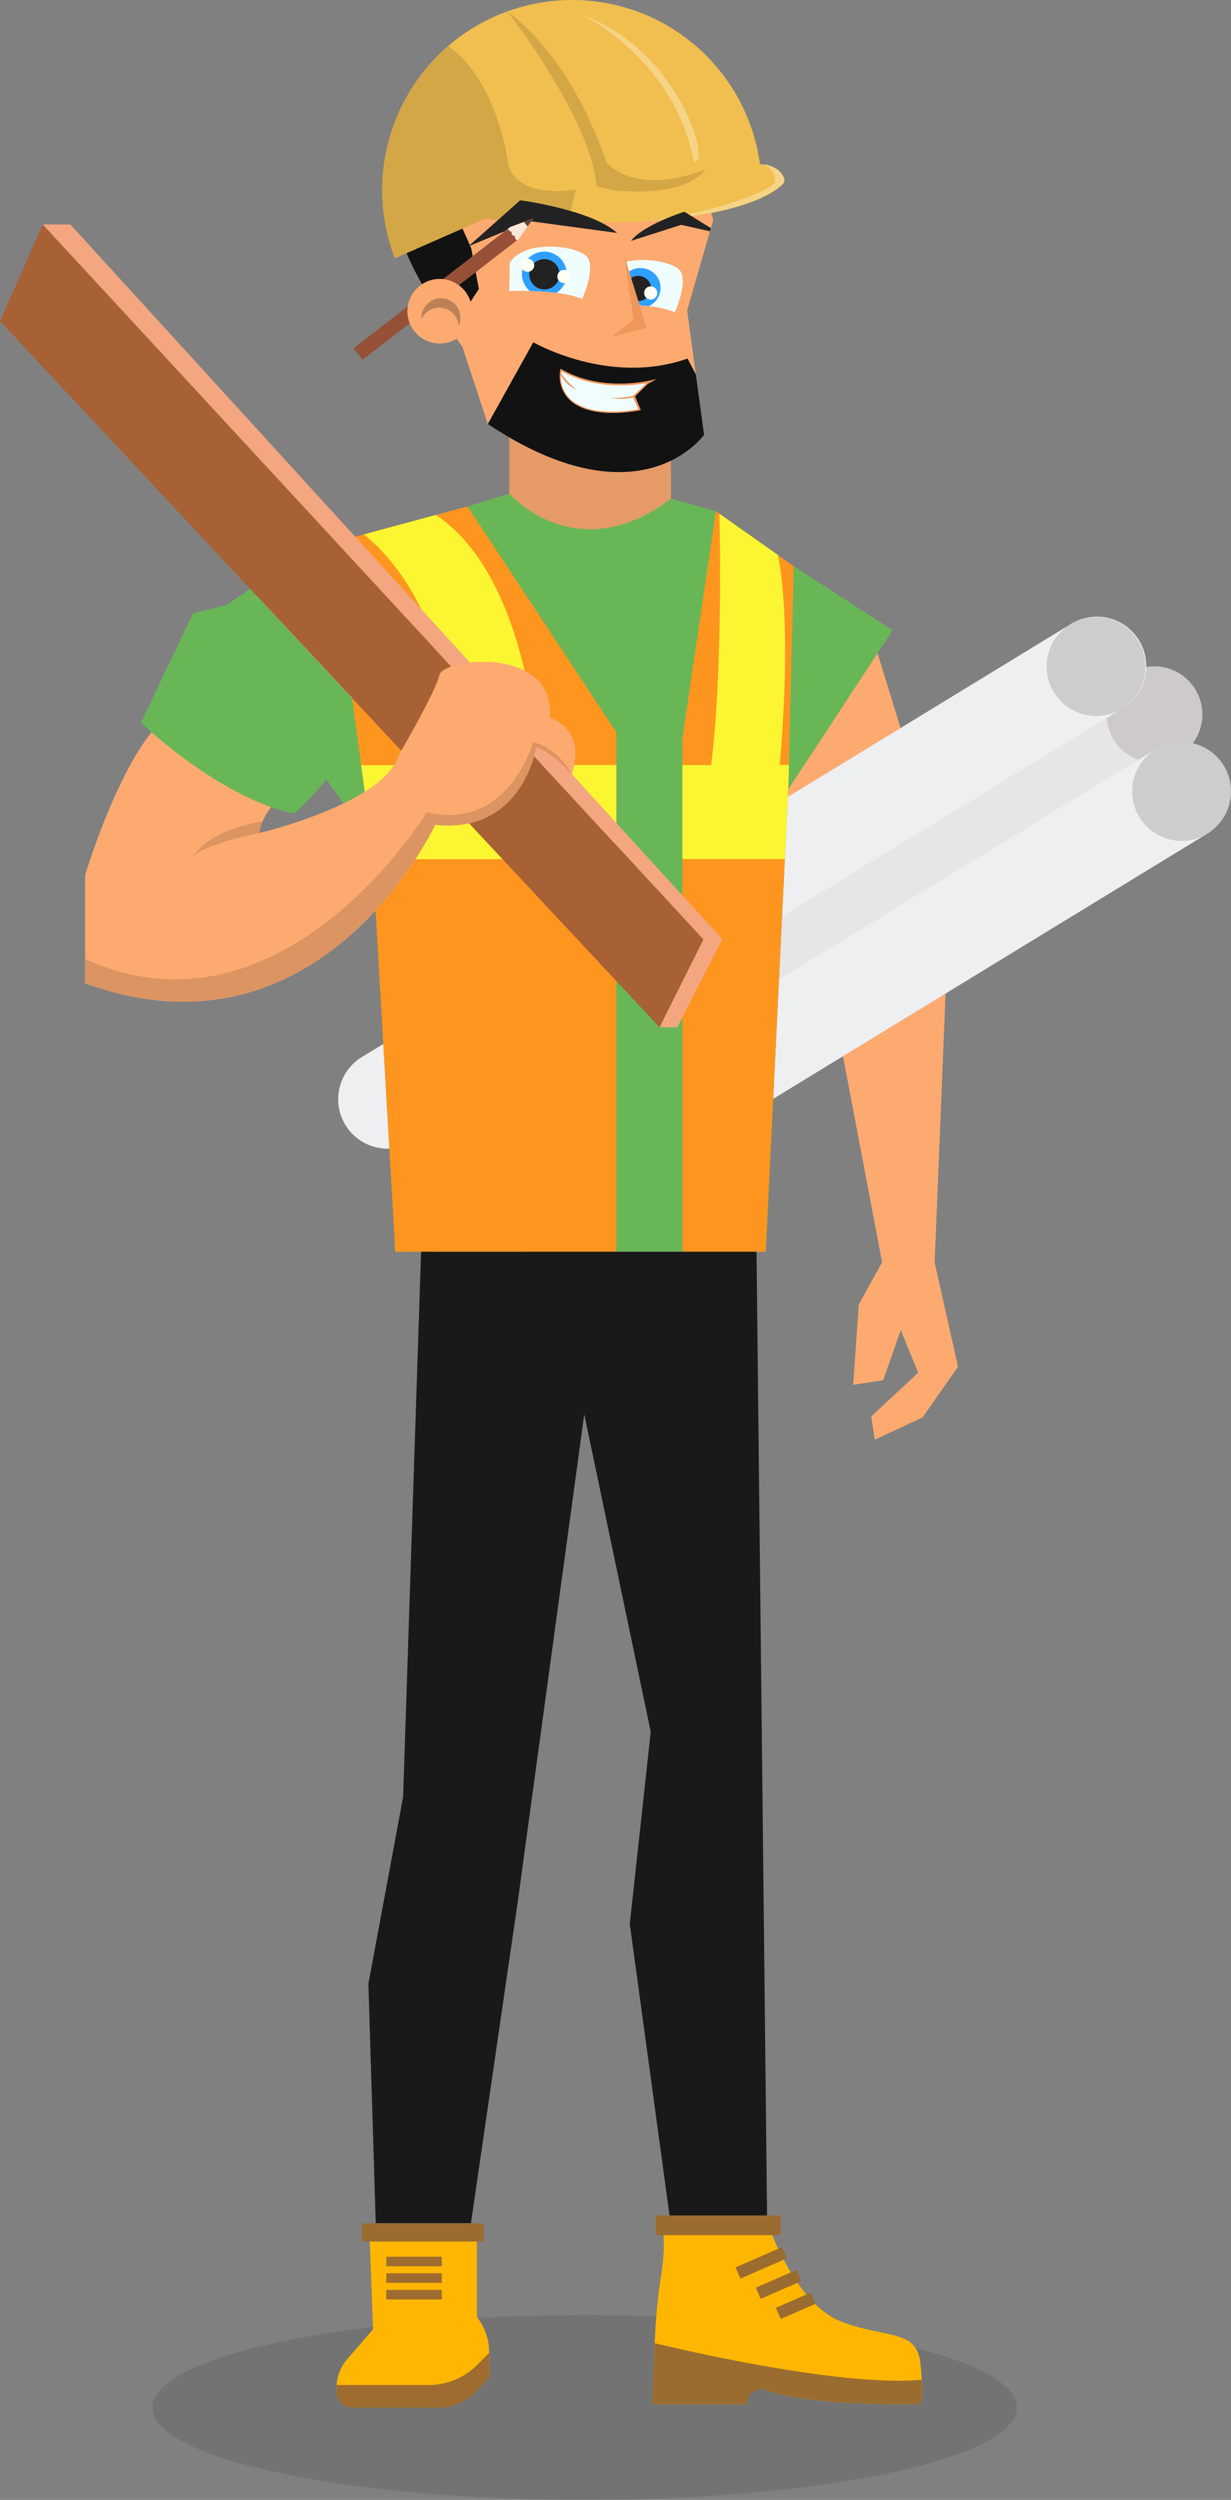 <svg xmlns="http://www.w3.org/2000/svg" viewBox="0 0 282.9 574.15"><rect x="0" y="0" width="282.9" height="574.15" fill="#808080" stroke="none"/><defs><style>.cls-1{fill:#fcaa70;}.cls-2{fill:#e6e6e6;}.cls-3{fill:#cecacb;}.cls-4{fill:#eeeff1;}.cls-5{fill:#cdcdcb;}.cls-6{fill:#e69b66;}.cls-7{fill:#121212;}.cls-8{fill:#f0fdff;}.cls-9{fill:#f0975b;}.cls-10{fill:#2ea0ff;}.cls-11{fill:#222;}.cls-12{fill:#fffff5;}.cls-13{fill:#f1bf4f;}.cls-14{fill:#d3a745;}.cls-15{fill:#f6d487;}.cls-16{fill:#69b657;}.cls-17{fill:#fe951f;}.cls-18{fill:#fcf632;}.cls-19{fill:#292929;opacity:0.14;}.cls-20{fill:#191919;}.cls-21{fill:#feb600;}.cls-22{fill:#9a6c30;}.cls-23{fill:#9e6c2f;}.cls-24{fill:#a86135;}.cls-25{fill:#f4a680;}.cls-26{fill:#dc9462;}.cls-27{fill:#fbe8da;}.cls-28{fill:#965037;}.cls-29{fill:#5f443b;}.cls-30{fill:#3a3027;opacity:0.33;}</style></defs><title>Recurso 1</title><g id="Capa_2" data-name="Capa 2"><g id="Capa_1-2" data-name="Capa 1"><polygon class="cls-1" points="198.97 141.24 218.29 204.05 214.79 289.94 220.17 313.9 212 325.54 201.04 330.66 200.22 325.31 211.01 315.26 207.01 305.49 202.98 316.99 196.07 318.05 197.36 299.58 202.72 289.92 188.76 216.44 165.99 157.92 198.97 141.24"/><path class="cls-2" d="M271,173.53l-158.23,96.6a11,11,0,1,1-11.52-18.83l158.26-96.63A11,11,0,1,1,271,173.53Z"/><path class="cls-3" d="M271,173.53a11,11,0,1,1,3.68-15.19A11.06,11.06,0,0,1,271,173.53Z"/><path class="cls-4" d="M257.8,162.78,95,262.15a11.35,11.35,0,1,1-11.85-19.37L246,143.38a11.36,11.36,0,1,1,11.82,19.4Z"/><path class="cls-5" d="M257.8,162.78a11.36,11.36,0,1,1,3.78-15.63A11.38,11.38,0,0,1,257.8,162.78Z"/><path class="cls-4" d="M277.46,191.46,114.68,290.84a11.36,11.36,0,0,1-11.85-19.38l162.81-99.4a11.36,11.36,0,0,1,11.82,19.4Z"/><path class="cls-5" d="M277.46,191.46a11.36,11.36,0,1,1,3.78-15.62A11.39,11.39,0,0,1,277.46,191.46Z"/><rect class="cls-6" x="117.03" y="96.2" width="37.16" height="27.62"/><path class="cls-1" d="M163.93,50.45l-.56,1.94-.22.73-5.23,18.19,2,14.69,1.89,13.86S147.2,120.7,112.1,97.39l-5.81-17.67s-1-1.44-2.57-3.68c-4-5.84-11.2-17.11-11.57-22.62a8,8,0,0,1,1.28-4c6.2-11.22,34.09-34.21,65.42-14.82Z"/><path class="cls-7" d="M161.81,99.86S147.2,120.7,112.1,97.39l10.46-18.78S140,88.71,158,82.35L159.92,86Z"/><path class="cls-8" d="M133.8,68.64a22.93,22.93,0,0,0-5.92-1.38c-2.1-.27-4.28-.38-6.13-.43-2.72-.07-4.72,0-4.72,0l.13-6.5c3.57-5.62,16.61-3.89,18.05-.91S133.8,68.64,133.8,68.64Z"/><path class="cls-8" d="M155.08,71.71a22.55,22.55,0,0,0-6-1.4c-1-.12-1.93-.21-2.89-.27a37.55,37.55,0,0,1-1.87-7.51c-.14-1-.23-1.89-.28-2.44,5.09-1.07,11.47.37,12.45,2.41C157.94,65.47,155.08,71.71,155.08,71.71Z"/><path class="cls-9" d="M151,87s-12,3.64-22.18-2.32a7.56,7.56,0,0,0,4,8.51c5.5,3,14.46,1,14.46,1l-1.33-3.16,2.94-2.86Z"/><path class="cls-8" d="M132.49,89.5a17.29,17.29,0,0,1-3.5-3.72,3.26,3.26,0,0,1,.06-.5,25.81,25.81,0,0,0,9,2.92A34.37,34.37,0,0,0,148.55,88l-3,2.89a18.54,18.54,0,0,1-5.18.46,12,12,0,0,0,5.13-.07L146.68,94a30.45,30.45,0,0,1-9.16.35,13.32,13.32,0,0,1-4.6-1.42,7.06,7.06,0,0,1-4-6.71A7.46,7.46,0,0,0,132.49,89.5Z"/><path class="cls-10" d="M151.74,65.38a4.58,4.58,0,0,1-2.66,4.93c-1-.12-1.93-.21-2.89-.27-.13-.36-.26-.7-.37-1.06a38.06,38.06,0,0,1-1.23-4.79c-.1-.59-.19-1.15-.27-1.66a4.67,4.67,0,0,1,2.07-.9A4.61,4.61,0,0,1,151.74,65.38Z"/><path class="cls-10" d="M130.2,62.35a5.12,5.12,0,0,1-2.32,4.91c-2.1-.27-4.28-.38-6.13-.43a5.13,5.13,0,0,1,2.75-9A5.13,5.13,0,0,1,130.2,62.35Z"/><path class="cls-11" d="M128.56,62.54a3.48,3.48,0,1,1-3.87-3A3.48,3.48,0,0,1,128.56,62.54Z"/><path class="cls-12" d="M129.86,65a1.52,1.52,0,1,0-.5-3,1.52,1.52,0,0,0,.5,3Z"/><path class="cls-12" d="M121.51,62.41a1.51,1.51,0,1,0-1.74-1.24A1.5,1.5,0,0,0,121.51,62.41Z"/><path class="cls-11" d="M149.62,65.72a2.94,2.94,0,0,1-2.43,3.36,2.86,2.86,0,0,1-1.37-.1,38.06,38.06,0,0,1-1.23-4.79,3,3,0,0,1,5,1.53Z"/><polygon class="cls-9" points="143.46 58.64 148.58 75.3 140.42 77.42 145.6 73.47 143.46 58.64"/><path class="cls-12" d="M149.8,68.77a1.51,1.51,0,1,0-1.75-1.24A1.51,1.51,0,0,0,149.8,68.77Z"/><path class="cls-7" d="M110.05,66.38,103.72,76c-4-5.84-11.2-17.11-11.57-22.62a8,8,0,0,1,1.28-4l11.38-.22L108.29,57Z"/><path class="cls-13" d="M87.85,44.17a43.46,43.46,0,0,0,2.91,15.14l20.44-9c7.15.51,13.57.78,19.33.86,5,.07,9.45,0,13.49-.17.22,0,.45,0,.7,0l.84-.05c.24,0,.48,0,.71,0,29.28-1.62,34-9.11,34-9.11,0-1.92-1.91-3.53-4.49-4h0a8.11,8.11,0,0,0-1.13-.14A43.61,43.61,0,0,0,151.62,4.92h0A43.64,43.64,0,0,0,87.85,44.17Z"/><path class="cls-14" d="M87.85,44.17a43.46,43.46,0,0,0,2.91,15.14l20.44-9c7.15.51,13.57.78,19.33.86l1.81-7.64s-14.23,2.67-15.67-6.66c-1.19-7.71-5.09-20.27-13.64-26.3A43.57,43.57,0,0,0,87.85,44.17Z"/><path class="cls-14" d="M139.41,37.38h0s6.27,7.84,22.63,1.56c0,0-3.5,6.43-20.74,4.77l-4.22-.88C136,27.49,116.6,2.6,116.6,2.6,129.43,12.27,136.38,28.48,139.41,37.38Z"/><path class="cls-15" d="M133.59,3.29S155,13.37,159.45,37.13c0,0,1.41.54,1.05-3S153.83,11,133.59,3.29Z"/><path class="cls-15" d="M146.27,50.86c29.28-1.62,34-9.11,34-9.11,0-1.92-1.91-3.53-4.49-4,.23.17,3.56,2.65,1.88,4.62S160.43,50,146.27,50.86Z"/><path class="cls-11" d="M141.8,53.5l-20.16-2.73-14,5.81L119.55,46S135.85,48.12,141.8,53.5Z"/><path class="cls-11" d="M163.37,52.39l-.22.73-6.6-1.48L145,55.33c2.93-3.77,12.27-6.7,12.27-6.7Z"/><path class="cls-16" d="M205.14,144.75l-24,36.57L176,287.49H90.85l-5.43-93.87L48.34,141.53l22.28-15.27,5.49-1.49,31.33-8.45,9.59-2.94s15.47,17.62,37.16,1.14l10.34,2.9,17.88,12.63Z"/><polygon class="cls-17" points="141.64 168.18 141.64 287.49 90.85 287.49 85.64 197.28 85.42 193.62 82.99 175.69 76.11 124.77 83.63 122.74 100.18 118.27 107.44 116.32 141.64 168.18"/><polygon class="cls-17" points="182.41 130.05 181.3 175.69 181.16 181.32 180.37 197.28 175.96 287.49 156.82 287.49 156.82 169.58 164.53 117.42 165.33 117.98 178.8 127.5 182.41 130.05"/><path class="cls-18" d="M100.18,118.27l-16.55,4.47c5.58,4.44,20.56,19.51,20.56,53H83l2.43,17.93.21,3.66h56V175.69H123.7S122.15,132.9,100.18,118.27Z"/><path class="cls-18" d="M179.18,175.69c.62-6.71,2.67-32.36-.38-48.2L165.33,118c.11,4.61.76,36.4-1.89,57.71h-6.62v21.59h23.55l.79-16,.14-5.63Z"/><path class="cls-19" d="M233.73,552.92c0,11.73-44.5,21.23-99.39,21.23S35,564.65,35,552.92s44.5-21.22,99.38-21.22S233.73,541.2,233.73,552.92Z"/><polygon class="cls-20" points="154.11 510.6 144.73 441.85 149.55 397.74 134.27 324.81 119.03 436.46 108.23 510.6 86.35 510.6 84.66 455.65 92.64 412.68 96.77 287.49 173.86 287.49 176.3 510.6 154.11 510.6"/><path class="cls-21" d="M211.53,552.08s-33.63,1.15-39.94-5.75v5.83H150s.09-6.71.47-14a133,133,0,0,1,1.26-14.28c1.43-8.33.57-11.78.57-11.78H177s6,17,16.11,21,17.52,1.73,18.38,9.49c.17,1.57.28,2.9.35,4C212.08,551,211.53,552.08,211.53,552.08Z"/><path class="cls-22" d="M211.53,552.08s-24.21.83-35.4-3.14a3.41,3.41,0,0,0-4.54,3.22H150s.09-6.71.47-14c7.66,1.85,43.23,10.07,61.38,8.4C212.08,551,211.53,552.08,211.53,552.08Z"/><rect class="cls-22" x="173.56" y="513.91" width="2.8" height="11.66" rx="0.2" transform="translate(581.42 151.59) rotate(66.44)"/><rect class="cls-22" x="177.52" y="519.58" width="2.8" height="10.18" rx="0.2" transform="translate(587.94 150.51) rotate(66.38)"/><rect class="cls-22" x="181.47" y="525.26" width="2.8" height="8.7" rx="0.2" transform="translate(594.95 149.98) rotate(66.4)"/><rect class="cls-22" x="150.68" y="508.82" width="28.74" height="4.53" rx="0.33"/><path class="cls-21" d="M112.42,540.2V546l-2.94,3.12a11.94,11.94,0,0,1-8.77,3.81H81a3.62,3.62,0,0,1-3.63-3.64v-.93a5.82,5.82,0,0,1,0-.59,10,10,0,0,1,2.37-5.88l6-6.93-.88-23.56h24.74v20.76A13,13,0,0,1,112.42,540.2Z"/><path class="cls-23" d="M112.42,540.39V546l-2.94,3.12a11.94,11.94,0,0,1-8.77,3.81H81a3.62,3.62,0,0,1-3.63-3.64v-.93a5.82,5.82,0,0,1,0-.59H98.54a15.78,15.78,0,0,0,11.1-4.59Z"/><rect class="cls-23" x="88.77" y="518.29" width="12.76" height="2.21" rx="0.16"/><rect class="cls-23" x="88.77" y="522.1" width="12.76" height="2.21" rx="0.16"/><rect class="cls-23" x="88.77" y="525.91" width="12.76" height="2.21" rx="0.16"/><rect class="cls-22" x="83.19" y="510.64" width="28" height="4.17" rx="0.3"/><polygon class="cls-24" points="0 73.74 151.58 235.95 161.68 215.77 9.82 51.55 0 73.74"/><polygon class="cls-25" points="9.82 51.55 16.17 51.55 165.99 215.69 161.68 215.77 9.82 51.55"/><polygon class="cls-25" points="151.58 235.95 155.65 235.95 165.99 215.69 161.68 215.77 151.58 235.95"/><path class="cls-1" d="M131.42,177.81v0c-.27-.29-4.65-5-8.18-6.21,0,0-3.1,20-23.23,17.85,0,0-26,56.19-80.45,36.39V201S28.23,172,38.86,164.14c0,0-3-22.06,20.42-27l21.56,23.07s1.26,9.76-10,17.42c-6.67,4.54-9.38,8.51-10.48,11a7.43,7.43,0,0,0-.75,2.69s28.59-6.73,32-17.85c0,0,8.49-14.52,9.38-18.44s26.69-6.84,25.39,9.84C126.37,164.88,134.83,167,131.42,177.81Z"/><path class="cls-16" d="M32.4,166s18.14,17.38,35.23,20.86c0,0,16.44-13.84,13.21-26.58L59.28,137.17l-14.93,3.69Z"/><path class="cls-26" d="M131.41,177.79c-.27-.29-4.65-5-8.18-6.21,0,0-3.1,20-23.23,17.85,0,0-26,56.19-80.45,36.39v-5.55c45.53,20.61,78.54-33.73,78.54-33.73,18.82,4.53,24.41-16.13,24.41-16.13C128.43,172.05,131.24,177.46,131.41,177.79Z"/><path class="cls-26" d="M60.39,188.64a7.43,7.43,0,0,0-.75,2.69s-11.1,2.07-15,5.12C44.63,196.45,47.27,190.91,60.39,188.64Z"/><polygon class="cls-27" points="121.27 52 122.58 50.14 120.45 50.94 117.24 52.14 116.11 53.01 118.17 55.68 119.3 54.8 121.27 52"/><path class="cls-28" d="M118.82,55.18,83.31,82.63,81.25,80l35.51-27.46a.67.67,0,0,0,.16.34.8.8,0,0,0,.66.32.84.84,0,0,0,.14.73.86.86,0,0,0,.67.32.79.79,0,0,0,.14.72A1,1,0,0,0,118.82,55.18Z"/><path class="cls-29" d="M121.27,52a4.4,4.4,0,0,1-.46-.5,4.83,4.83,0,0,1-.36-.56l2.13-.8Z"/><path class="cls-1" d="M108.42,70.61a7.42,7.42,0,1,1-8.24-6.5A7.43,7.43,0,0,1,108.42,70.61Z"/><path class="cls-30" d="M105.69,73.93a4.64,4.64,0,0,1-.3,1,4.46,4.46,0,0,0-8.55-1.58,4,4,0,0,1,.07-1,4.47,4.47,0,1,1,8.78,1.63Z"/></g></g></svg>
